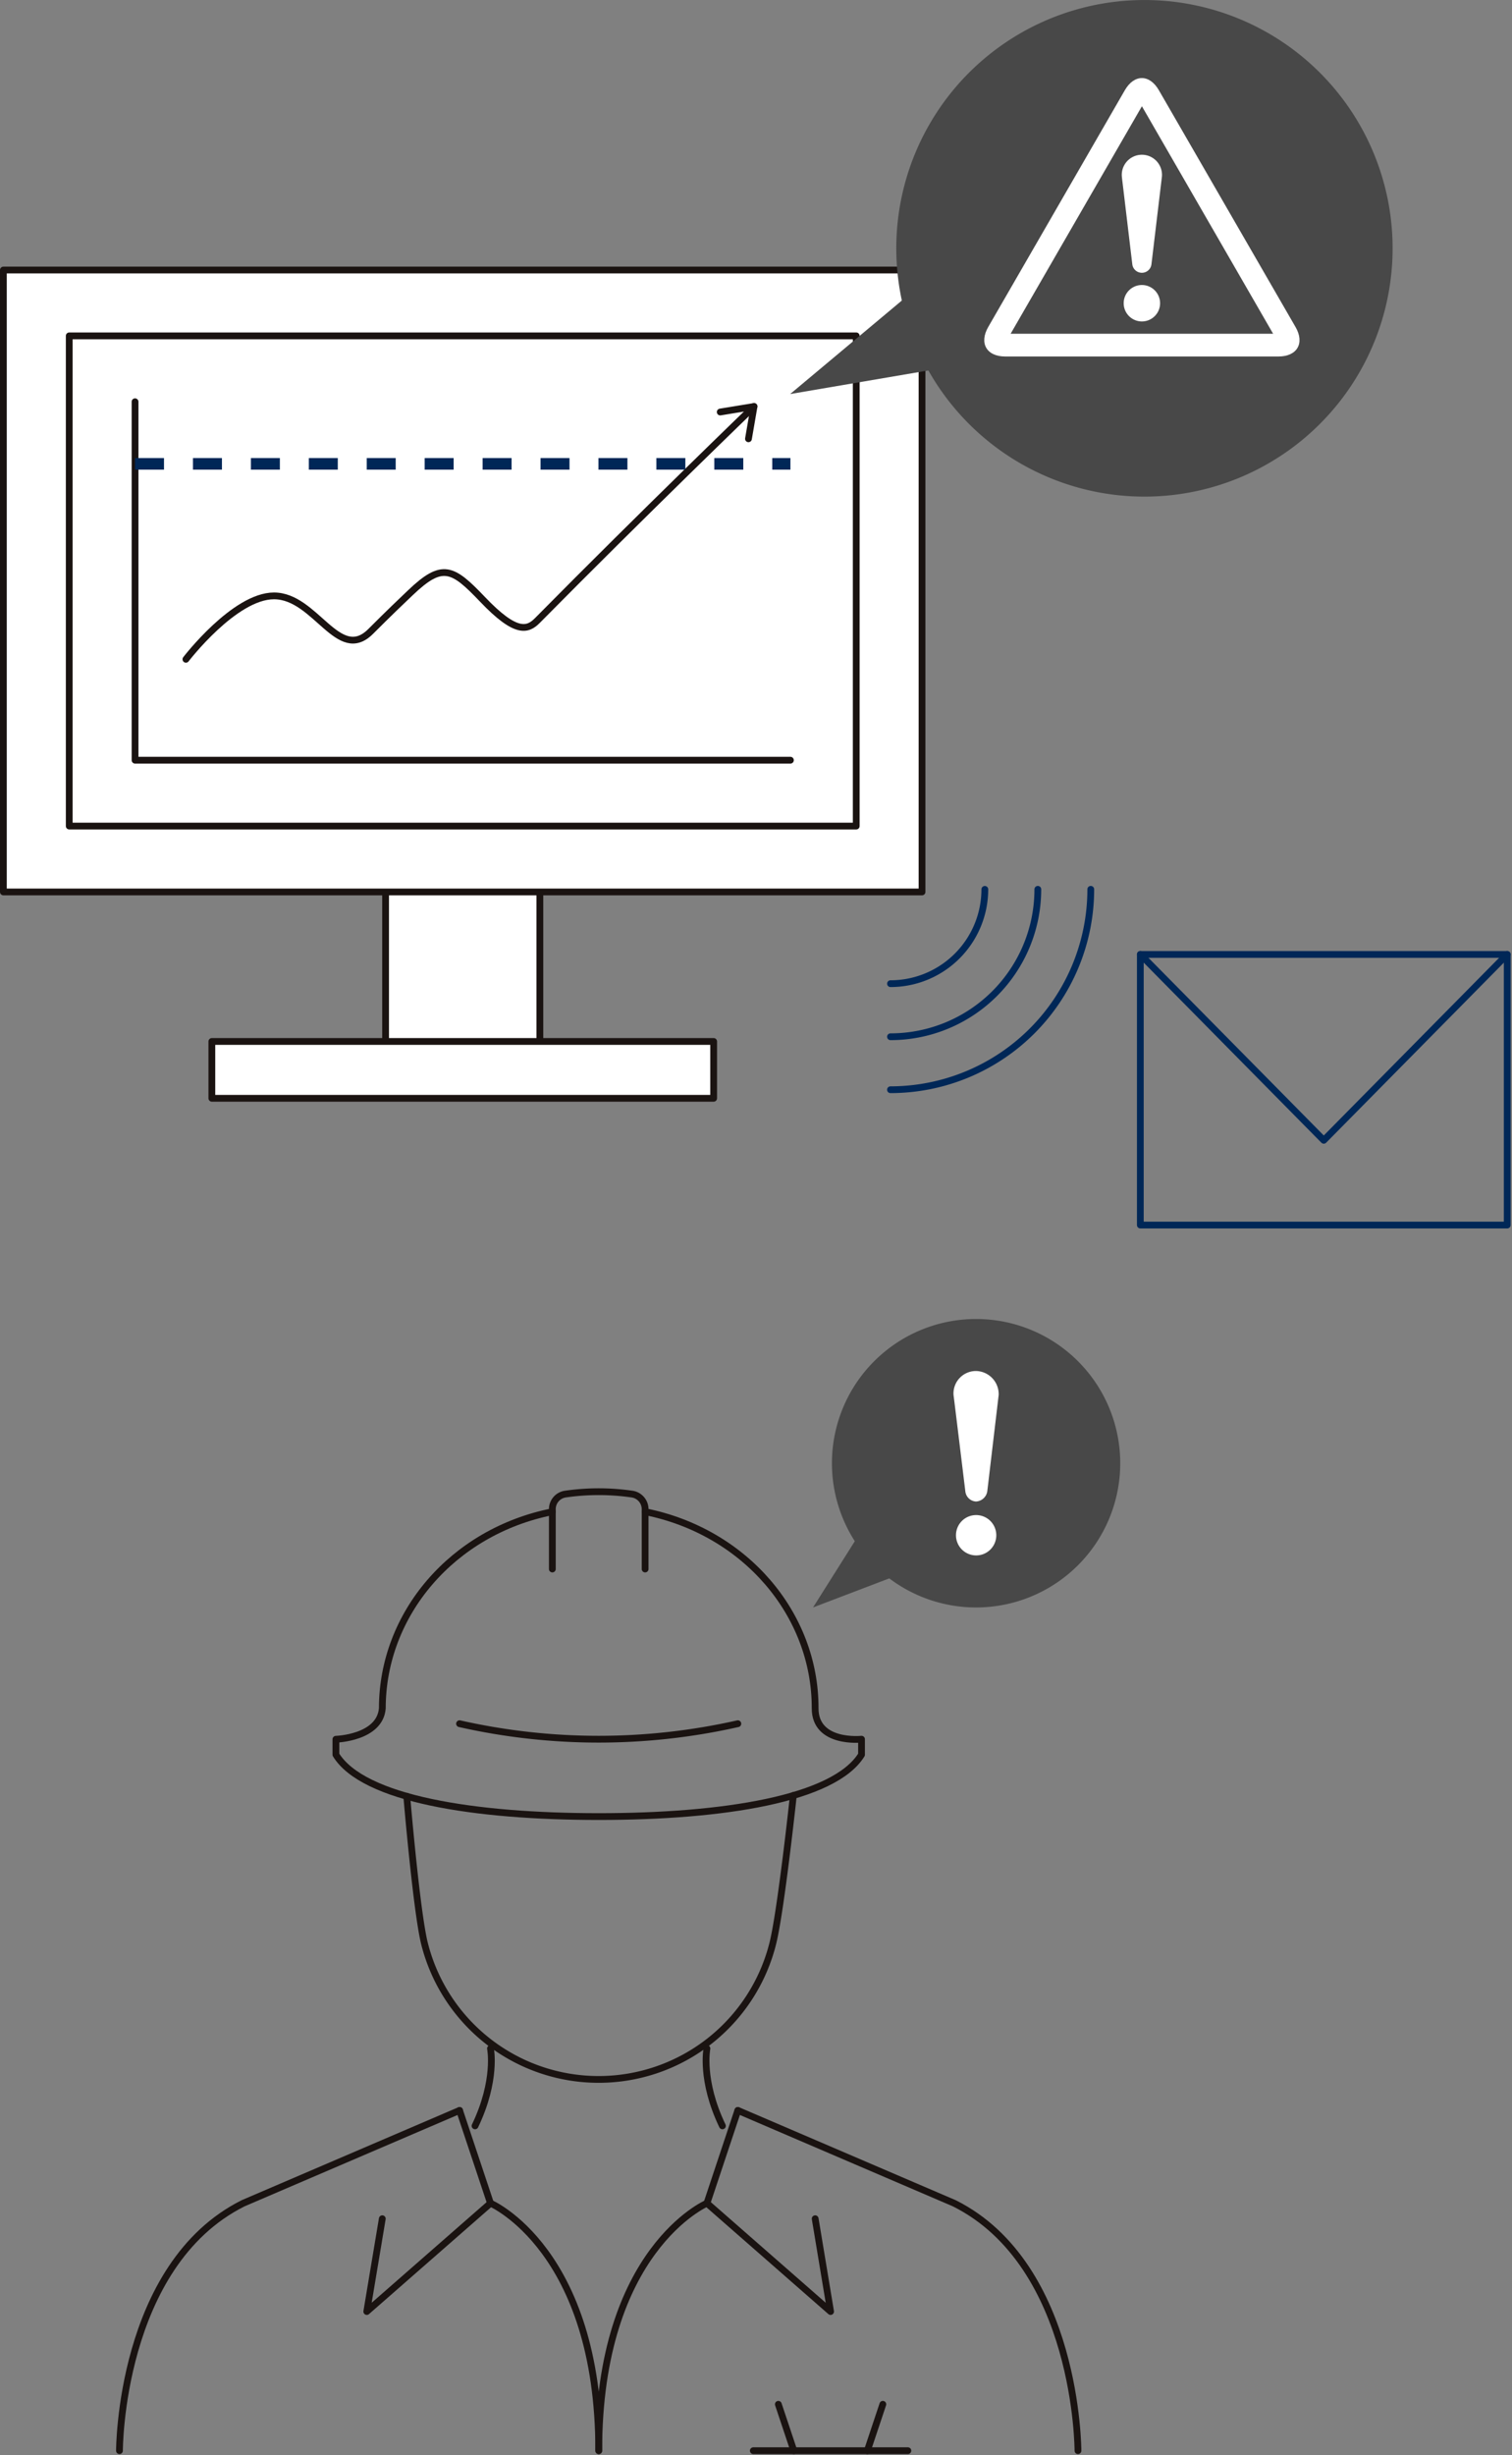 <svg xmlns="http://www.w3.org/2000/svg" width="133.901" height="217.296" viewBox="0 0 133.901 217.296">
  <rect x="0" y="0" width="133.901" height="217.296" fill="#808080" stroke="none"/>
  <g id="Group_29268" data-name="Group 29268" transform="translate(-958.11 -161.858)">
    <g id="Group_29242" data-name="Group 29242" transform="translate(31.398 6.815)">
      <rect id="Rectangle_27729" data-name="Rectangle 27729" width="13.663" height="20.703" transform="translate(960.859 228.504)" fill="#fff"/>
      <rect id="Rectangle_27730" data-name="Rectangle 27730" width="13.663" height="20.703" transform="translate(960.859 228.504)" fill="none" stroke="#1a1311" stroke-linecap="round" stroke-linejoin="round" stroke-width="0.6"/>
      <rect id="Rectangle_27731" data-name="Rectangle 27731" width="81.354" height="55.047" transform="translate(927.012 178.943)" fill="#fff"/>
      <rect id="Rectangle_27732" data-name="Rectangle 27732" width="81.354" height="55.047" transform="translate(927.012 178.943)" fill="none" stroke="#1a1311" stroke-linecap="round" stroke-linejoin="round" stroke-width="0.6"/>
      <rect id="Rectangle_27733" data-name="Rectangle 27733" width="69.696" height="43.388" transform="translate(932.843 184.771)" fill="#fff"/>
      <rect id="Rectangle_27734" data-name="Rectangle 27734" width="69.696" height="43.388" transform="translate(932.843 184.771)" fill="none" stroke="#1a1311" stroke-linecap="round" stroke-linejoin="round" stroke-width="0.6"/>
      <rect id="Rectangle_27735" data-name="Rectangle 27735" width="44.439" height="5.03" transform="translate(945.473 247.224)" fill="#fff"/>
      <rect id="Rectangle_27736" data-name="Rectangle 27736" width="44.439" height="5.03" transform="translate(945.473 247.224)" fill="none" stroke="#1a1311" stroke-linecap="round" stroke-linejoin="round" stroke-width="0.6"/>
      <path id="Path_46850" data-name="Path 46850" d="M533.142,111.05v31.728H591.18" transform="translate(405.53 79.551)" fill="none" stroke="#1a1311" stroke-linecap="round" stroke-linejoin="round" stroke-width="0.6"/>
      <path id="Path_46851" data-name="Path 46851" d="M583.393,111.814l2.995-.49s-9.72,9.369-19.178,18.936c-.874.889-1.912,1.238-4.875-1.872-2.659-2.788-3.554-3.27-6.374-.584-.964.918-1.748,1.659-3.522,3.43-2.864,2.863-4.87-3.145-8.564-3.145-3.5,0-7.8,5.611-7.8,5.611" transform="translate(407.101 79.697)" fill="none" stroke="#1a1311" stroke-linecap="round" stroke-linejoin="round" stroke-width="0.6"/>
      <line id="Line_1476" data-name="Line 1476" x1="0.493" y2="2.861" transform="translate(992.995 191.02)" fill="none" stroke="#1a1311" stroke-linecap="round" stroke-linejoin="round" stroke-width="0.6"/>
      <line id="Line_1477" data-name="Line 1477" x2="58.039" transform="translate(938.671 196.1)" fill="none" stroke="#002757" stroke-miterlimit="10" stroke-width="1.026" stroke-dasharray="2.565 2.565"/>
      <rect id="Rectangle_27737" data-name="Rectangle 27737" width="32.493" height="23.95" transform="translate(1027.698 239.523)" fill="none" stroke="#002757" stroke-linecap="round" stroke-linejoin="round" stroke-width="0.6"/>
      <path id="Path_46852" data-name="Path 46852" d="M591.107,142.9l16.246,16.454L623.6,142.9" transform="translate(436.591 96.618)" fill="none" stroke="#002757" stroke-linecap="round" stroke-linejoin="round" stroke-width="0.6"/>
      <path id="Path_46853" data-name="Path 46853" d="M594.437,139.151A17.747,17.747,0,0,1,576.7,156.889" transform="translate(428.872 94.607)" fill="none" stroke="#002757" stroke-linecap="round" stroke-linejoin="round" stroke-width="0.6"/>
      <path id="Path_46854" data-name="Path 46854" d="M589.747,139.151A13.049,13.049,0,0,1,576.7,152.2" transform="translate(428.873 94.607)" fill="none" stroke="#002757" stroke-linecap="round" stroke-linejoin="round" stroke-width="0.6"/>
      <path id="Path_46855" data-name="Path 46855" d="M585.053,139.153A8.357,8.357,0,0,1,576.7,147.5" transform="translate(428.874 94.609)" fill="none" stroke="#002757" stroke-linecap="round" stroke-linejoin="round" stroke-width="0.6"/>
      <path id="Path_46856" data-name="Path 46856" d="M620.99,109.875A21.977,21.977,0,1,1,599.012,87.9a21.978,21.978,0,0,1,21.978,21.977" transform="translate(429.05 67.145)" fill="#484848"/>
      <path id="Path_46857" data-name="Path 46857" d="M593.083,98.53l-22.167,18.55,30.991-5.288" transform="translate(425.771 72.841)" fill="#484848"/>
      <path id="Path_46858" data-name="Path 46858" d="M593.371,105.937a1.612,1.612,0,1,1-1.611-1.613,1.611,1.611,0,0,1,1.611,1.613" transform="translate(436.077 75.946)" fill="#fff"/>
      <path id="Path_46859" data-name="Path 46859" d="M590.968,106.492a.854.854,0,0,0,1.7,0l.918-7.682a1.234,1.234,0,0,0,.014-.213,1.781,1.781,0,0,0-3.562,0c0,.074.006.143.012.213Z" transform="translate(436.017 71.924)" fill="#fff"/>
      <path id="Path_46860" data-name="Path 46860" d="M584.444,115.026l11.625-20.135,11.619,20.135Zm25.226-.6L597.575,93.479c-.829-1.442-2.192-1.442-3.021,0l-12.092,20.945c-.828,1.438-.152,2.617,1.511,2.617h24.184c1.665,0,2.348-1.18,1.513-2.617" transform="translate(431.769 69.556)" fill="#fff"/>
    </g>
    <g id="Group_29243" data-name="Group 29243" transform="translate(-86.586 90.414)">
      <path id="Path_46861" data-name="Path 46861" d="M626,137.626s.841,9.968,1.547,12.945a15.9,15.9,0,0,0,30.888,0c.721-2.977,1.8-13.016,1.8-13.016" transform="translate(454.719 92.806)" fill="none" stroke="#1a1311" stroke-linecap="round" stroke-linejoin="round" stroke-width="0.6"/>
      <path id="Path_46862" data-name="Path 46862" d="M631.394,152.469s.571,2.806-1.367,6.844" transform="translate(456.739 100.294)" fill="none" stroke="#1a1311" stroke-linecap="round" stroke-linejoin="round" stroke-width="0.6"/>
      <path id="Path_46863" data-name="Path 46863" d="M643.723,152.469s-.568,2.806,1.371,6.844" transform="translate(463.578 100.294)" fill="none" stroke="#1a1311" stroke-linecap="round" stroke-linejoin="round" stroke-width="0.6"/>
      <path id="Path_46864" data-name="Path 46864" d="M675.639,186.232s0-16.423-10.955-21.9l-19.162-8.217" transform="translate(464.52 102.125)" fill="none" stroke="#1a1311" stroke-linecap="round" stroke-linejoin="round" stroke-width="0.6"/>
      <path id="Path_46865" data-name="Path 46865" d="M609.062,186.232s0-16.423,10.953-21.9l19.167-8.217" transform="translate(446.213 102.125)" fill="none" stroke="#1a1311" stroke-linecap="round" stroke-linejoin="round" stroke-width="0.6"/>
      <path id="Path_46866" data-name="Path 46866" d="M625.017,162.954l-1.373,8.215,10.958-9.587s9.585,4.108,9.585,21.907" transform="translate(453.534 104.871)" fill="none" stroke="#1a1311" stroke-linecap="round" stroke-linejoin="round" stroke-width="0.6"/>
      <line id="Line_1478" data-name="Line 1478" x1="2.74" y1="8.215" transform="translate(1085.393 258.239)" fill="none" stroke="#1a1311" stroke-linecap="round" stroke-linejoin="round" stroke-width="0.6"/>
      <path id="Path_46867" data-name="Path 46867" d="M656.486,162.954l1.365,8.215L646.9,161.583s-9.581,4.108-9.581,21.907" transform="translate(460.401 104.871)" fill="none" stroke="#1a1311" stroke-linecap="round" stroke-linejoin="round" stroke-width="0.6"/>
      <line id="Line_1479" data-name="Line 1479" y1="8.215" x2="2.737" transform="translate(1107.301 258.239)" fill="none" stroke="#1a1311" stroke-linecap="round" stroke-linejoin="round" stroke-width="0.6"/>
      <path id="Path_46868" data-name="Path 46868" d="M640.99,120.837c-8.835,1.757-15.056,9.055-15.056,17.4-.215,2.624-4.111,2.737-4.111,2.737v1.365c2.42,3.928,12.263,5.478,23.28,5.478,11,0,20.839-1.55,23.269-5.478V140.97s-4.117.443-4.108-2.737c.018-8.341-6.222-15.639-15.057-17.4" transform="translate(452.62 84.413)" fill="none" stroke="#1a1311" stroke-linecap="round" stroke-linejoin="round" stroke-width="0.6"/>
      <path id="Path_46869" data-name="Path 46869" d="M653.757,133.327a56.039,56.039,0,0,1-24.644,0" transform="translate(456.28 90.684)" fill="none" stroke="#1a1311" stroke-linecap="round" stroke-linejoin="round" stroke-width="0.6"/>
      <path id="Path_46870" data-name="Path 46870" d="M642.8,126.5v-5.274a1.353,1.353,0,0,0-1.148-1.356,20.684,20.684,0,0,0-5.926,0,1.347,1.347,0,0,0-1.143,1.356V126.5" transform="translate(459.027 83.819)" fill="none" stroke="#1a1311" stroke-linecap="round" stroke-linejoin="round" stroke-width="0.6"/>
      <g id="Group_29239" data-name="Group 29239">
        <path id="Path_46871" data-name="Path 46871" d="M676.6,122.243A12.766,12.766,0,1,1,663.83,109.48,12.768,12.768,0,0,1,676.6,122.243" transform="translate(467.303 78.71)" fill="#484848"/>
      </g>
      <path id="Path_46872" data-name="Path 46872" d="M662.238,114.666l-1,8.454a1.068,1.068,0,0,1-1.006.976,1.008,1.008,0,0,1-.948-.916s-1.014-8.325-1.043-8.514a1.987,1.987,0,0,1,2.031-2.121,2.05,2.05,0,0,1,1.966,2.121m-2,14.2a1.785,1.785,0,1,1,1.789-1.775,1.781,1.781,0,0,1-1.789,1.775" transform="translate(470.899 80.249)" fill="#fff"/>
      <path id="Path_46873" data-name="Path 46873" d="M655.62,120.5l-5.668,8.977,9.917-3.779" transform="translate(466.744 84.244)" fill="#484848"/>
      <line id="Line_1480" data-name="Line 1480" x2="13.686" transform="translate(1111.409 288.357)" fill="none" stroke="#1a1311" stroke-linecap="round" stroke-linejoin="round" stroke-width="0.6"/>
      <line id="Line_1481" data-name="Line 1481" x1="1.373" y2="4.11" transform="translate(1121.506 284.25)" fill="none" stroke="#1a1311" stroke-linecap="round" stroke-linejoin="round" stroke-width="0.6"/>
      <line id="Line_1482" data-name="Line 1482" x2="1.373" y2="4.11" transform="translate(1113.625 284.25)" fill="none" stroke="#1a1311" stroke-linecap="round" stroke-linejoin="round" stroke-width="0.6"/>
    </g>
  </g>
</svg>
